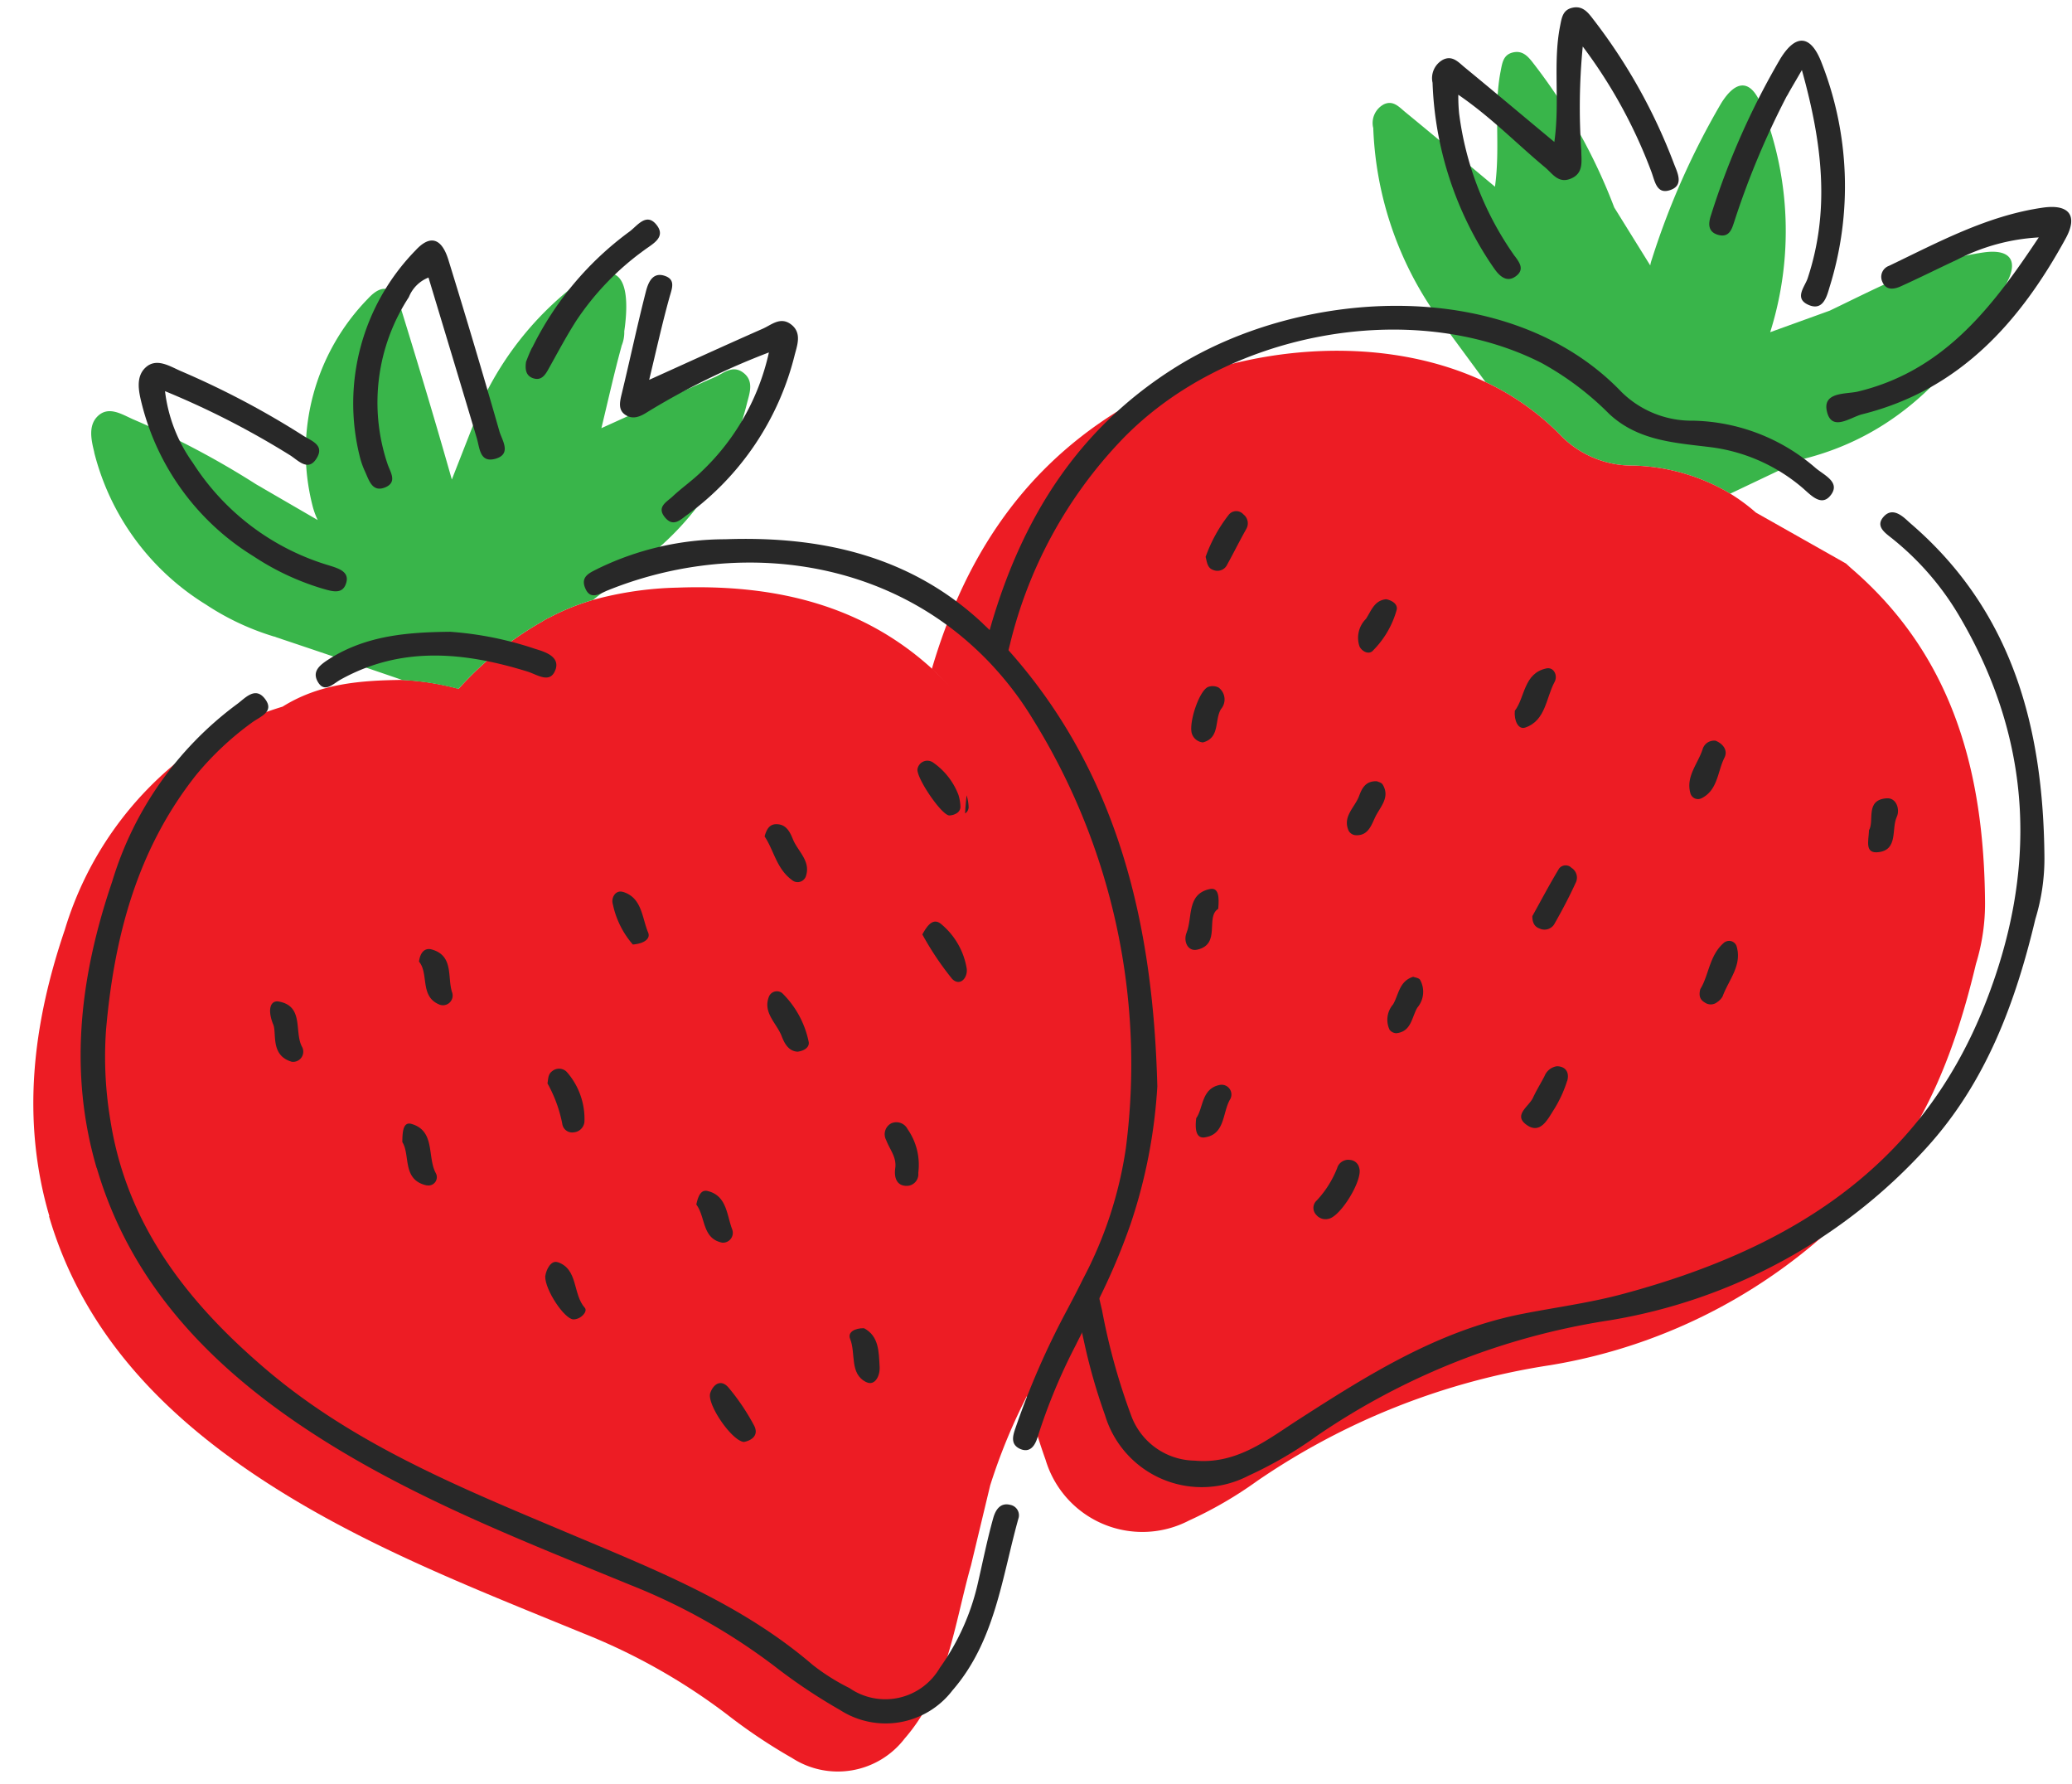 <svg xmlns="http://www.w3.org/2000/svg" width="124.458" height="107.132" viewBox="0 0 124.458 107.132"><g id="&#x30B0;&#x30EB;&#x30FC;&#x30D7;_136" data-name="&#x30B0;&#x30EB;&#x30FC;&#x30D7; 136" transform="translate(119.778 110.022) rotate(-177)"><g id="&#x30B0;&#x30EB;&#x30FC;&#x30D7;_2" data-name="&#x30B0;&#x30EB;&#x30FC;&#x30D7; 2" transform="translate(3.421 15.339)"><path id="&#x30D1;&#x30B9;_1" data-name="&#x30D1;&#x30B9; 1" d="M38.754,20.831a20.9,20.9,0,0,0-4-10.566c-.135-.174-.261-.348-.4-.514L31.215,5.922a15.539,15.539,0,0,1-4.771-3.054,6.018,6.018,0,0,0-4.379-1.487A11.958,11.958,0,0,1,16.191,0L11.93,2.306C6.179,4.067,2.765,8.319.281,13.481-.4,14.909.194,15.57,1.748,15.265c3.3-.653,6.143-2.393,9.047-3.976L14.3,9.81a20.25,20.25,0,0,0,1.234,13.576c.716,1.523,1.594,1.5,2.425,0A46.094,46.094,0,0,0,21.63,13.8a1.983,1.983,0,0,0,.075-.364L24.047,16.8a33.547,33.547,0,0,0,5.313,8.4c.332.388.68.744,1.25.578s.609-.649.68-1.167c.32-2.243-.233-4.478-.024-6.942,1.97,1.475,3.79,2.852,5.625,4.2.376.277.759.688,1.305.388a1.269,1.269,0,0,0,.566-1.42Z" transform="translate(0.423 64.097)" fill="#39b54a"></path><path id="&#x30D1;&#x30B9;_2" data-name="&#x30D1;&#x30B9; 2" d="M53.683,67.06C47.7,71.253,38.619,72.9,31.637,70.019a15.538,15.538,0,0,1-4.771-3.054,6.018,6.018,0,0,0-4.379-1.487A11.958,11.958,0,0,1,16.613,64.1a11.266,11.266,0,0,1-1.6-1.056L10.13,60.612l-.68-.34c-.127-.1-.249-.21-.38-.309C2.689,55.011.517,48.112.047,40.442a12.276,12.276,0,0,1,.348-3.77c.93-5.079,2.445-9.937,5.783-14.023A32.932,32.932,0,0,1,24.667,11.268a42.437,42.437,0,0,0,17.212-7.86A24.169,24.169,0,0,1,45.854.813a6.067,6.067,0,0,1,8.79,3.192,34.738,34.738,0,0,1,1.444,4.177v.008c-.313.7-.621,1.408-.934,2.12a38.954,38.954,0,0,0-1.95,5.257,31.723,31.723,0,0,0-1.163,8.3c.736,9.419,3.212,18.806,10.72,26.108.158.17.336.324.5.483.226.214.459.419.692.609v.008c-1.539,6.456-4.569,12-10.261,15.989Z" transform="translate(0)" fill="#ed1c24"></path></g><g id="&#x30B0;&#x30EB;&#x30FC;&#x30D7;_3" data-name="&#x30B0;&#x30EB;&#x30FC;&#x30D7; 3" transform="translate(55.23 0)"><path id="&#x30D1;&#x30B9;_3" data-name="&#x30D1;&#x30B9; 3" d="M63.379,30.816C61.057,24.2,56.259,19.61,50.428,16.085,44.067,12.24,37.014,9.934,30.044,7.493a36.622,36.622,0,0,1-8.881-4.407A33.013,33.013,0,0,0,17.1.662a5.058,5.058,0,0,0-6.689,1.527C7.987,5.29,7.8,9.143,6.978,12.778l-.9,4.858a34.709,34.709,0,0,1-2.033,5.716v.008c-.313.7-.621,1.408-.934,2.12a38.947,38.947,0,0,0-1.95,5.257A31.722,31.722,0,0,0,0,39.036c.736,9.419,3.212,18.806,10.72,26.108.158.17.336.324.5.483.225.214.459.419.692.609v.008c4.51,3.813,9.933,4.763,15.732,4.249a20.829,20.829,0,0,0,5.032-1,13.826,13.826,0,0,0,2.453-1.127h0v0c.012-.008.051-.028.115-.067a3.373,3.373,0,0,0,.451-.285s.012-.008.016-.008a19.958,19.958,0,0,0,4.755-4.268,16.121,16.121,0,0,0,3.382.356c2.512-.158,4.972-.471,7.124-1.982h0a20.265,20.265,0,0,0,4.719-2.441l.728-.6a20.684,20.684,0,0,0,6.915-11.029c1.622-5.74,2.029-11.515.024-17.219Z" transform="translate(0 0)" fill="#ed1c24"></path><path id="&#x30D1;&#x30B9;_4" data-name="&#x30D1;&#x30B9; 4" d="M39.149,13.046a15.043,15.043,0,0,0-7.172-8.774,15.569,15.569,0,0,0-4.209-1.713h-.032l-.012-.008c-.012,0-.032-.008-.051-.016l-.051-.016-.044-.012L27.55,2.5c-.036-.008-.071-.02-.115-.032s-.087-.024-.138-.04c-1.23-.34-4.636-1.294-7.073-1.99L19.935.356A16.07,16.07,0,0,1,16.553,0,19.947,19.947,0,0,1,11.8,4.268s-.012.008-.016.008a3.371,3.371,0,0,1-.451.285l-.115.067h0v0A13.552,13.552,0,0,1,8.764,5.76L6.118,8.093A16.9,16.9,0,0,0,.133,18.1c-.127.6-.344,1.341.372,1.788.641.4,1.143-.123,1.646-.38C4.282,18.438,6.4,17.33,8.8,16.088c-.332,1.776-.6,3.382-.949,4.968v.024a2.133,2.133,0,0,0-.119.894c-.119,1.282-.138,3.453,1.1,3.43.657.744,1.167-.138,1.618-.5a19.115,19.115,0,0,0,5.459-7.251v-.008l.324-.969,1.377-4.138c1.155,3.39,2.366,6.76,3.6,10.123.471,1.29,1.175,1.456,2,.459a13.15,13.15,0,0,0,2.69-12.54,4.633,4.633,0,0,0-.372-.894L28.875,11.4l.044.024.127.067c.115.059.229.111.332.17a51.241,51.241,0,0,0,7.54,3.485c.7.269,1.511.74,2.128.083.558-.593.32-1.456.095-2.188Z" transform="translate(23.922 63.728)" fill="#39b54a"></path></g><g id="&#x30B0;&#x30EB;&#x30FC;&#x30D7;_6" data-name="&#x30B0;&#x30EB;&#x30FC;&#x30D7; 6" transform="translate(0 3.034)"><g id="&#x30B0;&#x30EB;&#x30FC;&#x30D7;_4" data-name="&#x30B0;&#x30EB;&#x30FC;&#x30D7; 4" transform="translate(0 15.177)"><path id="&#x30D1;&#x30B9;_5" data-name="&#x30D1;&#x30B9; 5" d="M56.665,10.386q-.267-1.1-.578-2.2V8.183a34.743,34.743,0,0,0-1.444-4.177A6.067,6.067,0,0,0,45.854.813a24.338,24.338,0,0,0-3.976,2.6,42.437,42.437,0,0,1-17.212,7.86A32.932,32.932,0,0,0,6.178,22.649C2.843,26.735,1.324,31.593.394,36.672a12.4,12.4,0,0,0-.348,3.77c.471,7.67,2.642,14.569,9.023,19.522.131.1.257.21.384.309.423.328.906.55,1.305.055.443-.55-.036-.9-.443-1.187a16.952,16.952,0,0,1-4.434-4.577C1.067,47.27.39,39.512,3.183,31.3,6.621,21.174,14.4,16,23.994,12.882c1.958-.637,4-1.009,6-1.515,4.925-1.254,8.976-4.11,13.01-7.014,1.839-1.325,3.58-2.9,6.116-2.8A4.125,4.125,0,0,1,53.041,3.99,38.417,38.417,0,0,1,55.154,10.3c.067.214.127.431.186.645.131.455.178,1,.562,1.135.245-.574.5-1.139.763-1.7Z" transform="translate(0 0)" fill="#282828"></path><path id="&#x30D1;&#x30B9;_6" data-name="&#x30D1;&#x30B9; 6" d="M50.407,1.4c.02-.083.036-.162.047-.245C50.023.791,49.608.412,49.2,0c-.079.538-.174,1.076-.281,1.606a26.935,26.935,0,0,1-5.926,12.413c-5.878,6.946-17.061,9.632-25.072,6.076a17.814,17.814,0,0,1-4.2-2.828c-1.772-1.5-3.928-1.535-6.04-1.677a10.534,10.534,0,0,1-5.736-2.112c-.538-.4-1.258-1.2-1.8-.372-.526.8.506,1.159,1.032,1.57A11.571,11.571,0,0,0,8.65,17.113,6,6,0,0,1,13.029,18.6c7.006,6.6,19.336,5.34,26.82.1,5.688-3.987,8.719-9.529,10.257-15.989V2.7c.107-.431.2-.866.293-1.3Z" transform="translate(13.837 48.373)" fill="#282828"></path><path id="&#x30D1;&#x30B9;_7" data-name="&#x30D1;&#x30B9; 7" d="M.188,0A.455.455,0,0,0,0,.431a2.729,2.729,0,0,0,.154.661C.176.728.188.364.188,0Z" transform="translate(64.737 39.643)" fill="#282828"></path><path id="&#x30D1;&#x30B9;_8" data-name="&#x30D1;&#x30B9; 8" d="M9.583,1.382C9.314,1.05,8.966.651,9.413.235c.467-.435.9-.21,1.266.214.142.166.269.344.4.514a20.9,20.9,0,0,1,3.991,10.566,1.26,1.26,0,0,1-.562,1.42c-.546.3-.93-.111-1.305-.388-1.835-1.353-3.651-2.729-5.625-4.2-.214,2.464.34,4.7.024,6.942-.075.514-.1,1-.68,1.163s-.918-.186-1.25-.578a33.507,33.507,0,0,1-5.313-8.4C.129,6.952-.4,6.141.54,5.817c.76-.261.89.542,1.135,1.088a29.967,29.967,0,0,0,4.5,7.271,37.849,37.849,0,0,0-.241-6.258C5.9,7.292,5.7,6.561,6.506,6.2c.72-.324,1.1.277,1.555.613,1.776,1.329,3.41,2.848,5.427,4.078a10.7,10.7,0,0,0-.107-1.116,18.947,18.947,0,0,0-3.79-8.39Z" transform="translate(24.111 73.403)" fill="#282828"></path><path id="&#x30D1;&#x30B9;_9" data-name="&#x30D1;&#x30B9; 9" d="M14.037.542C14.46,1.792,12.969,1.7,12.281,1.9,7.138,3.418,4.425,7.453,1.9,11.717a12.125,12.125,0,0,0,4.81-1.582c1.108-.589,2.2-1.21,3.311-1.784.4-.206.878-.309,1.127.222a.7.7,0,0,1-.348.965c-2.9,1.582-5.744,3.323-9.047,3.976-1.559.309-2.156-.356-1.468-1.78C2.763,6.575,6.177,2.318,11.929.558c.688-.21,1.733-1.131,2.108-.02Z" transform="translate(0.432 65.846)" fill="#282828"></path><path id="&#x30D1;&#x30B9;_10" data-name="&#x30D1;&#x30B9; 10" d="M3.768,12.562A49.287,49.287,0,0,0,6.525,4.888c.123-.447.229-1.052.93-.9.676.146.633.7.494,1.187a45.874,45.874,0,0,1-3.667,9.585c-.827,1.507-1.7,1.527-2.425,0A20.3,20.3,0,0,1,.623,1.185C.765.572.963-.286,1.873.094c.835.348.225,1.068.087,1.57-1.127,4.118-.479,8.074,1,12.472.419-.827.625-1.2.8-1.578Z" transform="translate(14.107 72.718)" fill="#282828"></path><path id="&#x30D1;&#x30B9;_11" data-name="&#x30D1;&#x30B9; 11" d="M.387,3.79a.69.69,0,0,1-.344-.835C.395,2.062.8,1.184,1.233.325A.693.693,0,0,1,2.1.044c.281.087.439.293.463.716C2.111,1.678,1.641,2.7,1.107,3.7a.5.5,0,0,1-.72.1Z" transform="translate(28.014 34.508)" fill="#282828"></path><path id="&#x30D1;&#x30B9;_12" data-name="&#x30D1;&#x30B9; 12" d="M.032,2.915A7.5,7.5,0,0,1,.756,1.123c.332-.589.724-1.5,1.566-.961.862.546-.091,1.112-.3,1.654C1.84,2.271,1.6,2.7,1.4,3.145a.945.945,0,0,1-.716.629c-.581.016-.771-.4-.657-.858Z" transform="translate(27.942 22.57)" fill="#282828"></path><path id="&#x30D1;&#x30B9;_13" data-name="&#x30D1;&#x30B9; 13" d="M.635,3.627a.606.606,0,0,1-.6-.459C-.231,2.48,1,.193,1.723.027a.721.721,0,0,1,.744.2.6.6,0,0,1,.008.874A6.142,6.142,0,0,0,1.363,3.089a.7.7,0,0,1-.728.542Z" transform="translate(40.132 16.447)" fill="#282828"></path><path id="&#x30D1;&#x30B9;_14" data-name="&#x30D1;&#x30B9; 14" d="M1.678.029c.415-.162.7.392.676.973C1.777,1.844,1.947,3.284.59,3.644c-.451.119-.712-.411-.534-.779C.527,1.876.464.511,1.678.029Z" transform="translate(29.919 46.525)" fill="#282828"></path><path id="&#x30D1;&#x30B9;_15" data-name="&#x30D1;&#x30B9; 15" d="M.825,3.783a.474.474,0,0,1-.7-.19C-.3,2.449.485,1.532.793.527A.969.969,0,0,1,1.1.159.619.619,0,0,1,1.857.1c.257.134.392.352.3.787-.479.858-.427,2.1-1.325,2.9Z" transform="translate(18.114 30.536)" fill="#282828"></path><path id="&#x30D1;&#x30B9;_16" data-name="&#x30D1;&#x30B9; 16" d="M.3,3.463A.674.674,0,0,1,.08,2.6C.44,1.873.76,1.133,1.112.405A.648.648,0,0,1,1.919.029c.384.1.411.459.514.767A8.988,8.988,0,0,1,1.172,3.4.571.571,0,0,1,.3,3.463Z" transform="translate(48.871 54.99)" fill="#282828"></path><path id="&#x30D1;&#x30B9;_17" data-name="&#x30D1;&#x30B9; 17" d="M1.144.023c.546-.15.866.455.684.985-.32.945.123,2.318-1.25,2.69-.546.15-.6-.471-.574-1.159C.768,2.009-.3.423,1.14.023Z" transform="translate(49.437 32.179)" fill="#282828"></path><path id="&#x30D1;&#x30B9;_18" data-name="&#x30D1;&#x30B9; 18" d="M1.31.059a.473.473,0,0,1,.676.257c.352,1.017-.376,1.82-.6,2.726a.719.719,0,0,1-.744.514C.163,3.386-.134,3,.06,2.563.436,1.709.349.6,1.31.059Z" transform="translate(19.492 42.808)" fill="#282828"></path><path id="&#x30D1;&#x30B9;_19" data-name="&#x30D1;&#x30B9; 19" d="M1.486,0a.527.527,0,0,1,.423.19,1.414,1.414,0,0,1-.131,1.527c-.313.6-.289,1.412-1.12,1.721C.521,3.394.311,3.386.236,3.279A1.473,1.473,0,0,1,.311,1.6C.623,1,.588.15,1.486,0Z" transform="translate(36.876 27.819)" fill="#282828"></path><path id="&#x30D1;&#x30B9;_20" data-name="&#x30D1;&#x30B9; 20" d="M.068,2.336c.4-.815.178-2.1,1.4-2.326.522-.095.6.51.554,1.131-.4.617-.206,1.808-1.333,2.069a.586.586,0,0,1-.621-.874Z" transform="translate(48.08 20.958)" fill="#282828"></path><path id="&#x30D1;&#x30B9;_21" data-name="&#x30D1;&#x30B9; 21" d="M1.816.419c.32.534-.253,2.706-.811,2.931A.791.791,0,0,1,.4,3.343a.89.89,0,0,1-.218-1.29C.546,1.381.135.324,1.163,0A.769.769,0,0,1,1.82.423Z" transform="translate(49.722 44.651)" fill="#282828"></path><path id="&#x30D1;&#x30B9;_22" data-name="&#x30D1;&#x30B9; 22" d="M.552,3.3C.481,3.268.287,3.241.208,3.134-.31,2.39.271,1.785.532,1.176.75.666.9-.031,1.7,0a.524.524,0,0,1,.388.233c.439.831-.277,1.416-.5,2.1-.146.455-.316.957-1.032.969Z" transform="translate(39.768 39.567)" fill="#282828"></path><path id="&#x30D1;&#x30B9;_23" data-name="&#x30D1;&#x30B9; 23" d="M.716,3.275C.126,3.346-.119,2.63.055,2.2c.3-.744-.2-1.966.977-2.18.854-.154.637.645.649,1.282C1.372,1.9,2.029,3.117.716,3.275Z" transform="translate(8.971 40.174)" fill="#282828"></path><path id="&#x30D1;&#x30B9;_24" data-name="&#x30D1;&#x30B9; 24" d="M.666,3.257C.31,3.205-.046,3.007,0,2.667A5.57,5.57,0,0,1,1.295.139c.222-.281.657-.1.823.206a1.6,1.6,0,0,1-.3,1.669C1.528,2.5,1.382,3.154.662,3.257Z" transform="translate(39.674 50.556)" fill="#282828"></path></g><g id="&#x30B0;&#x30EB;&#x30FC;&#x30D7;_5" data-name="&#x30B0;&#x30EB;&#x30FC;&#x30D7; 5" transform="translate(52.536 0)"><path id="&#x30D1;&#x30B9;_25" data-name="&#x30D1;&#x30B9; 25" d="M56.419,30.824c2.006,5.708,1.594,11.48-.028,17.219a20.669,20.669,0,0,1-6.915,11.029c-.463.368-1.036,1.159-1.665.435-.672-.771.245-1.1.708-1.491a18.1,18.1,0,0,0,3.172-3.311c3.319-4.676,4.407-9.992,4.6-15.578a22.96,22.96,0,0,0-.542-5.38c-1.313-6.254-5.218-10.708-10.1-14.446-5.57-4.268-12.136-6.527-18.62-8.869C21.755,8.522,16.438,6.773,11.913,3.284A12.609,12.609,0,0,0,9.63,2.007a3.784,3.784,0,0,0-5.36,1.5A14.038,14.038,0,0,0,2.241,8.787c-.225,1.286-.415,2.579-.7,3.853-.1.451-.34.985-.981.858a.637.637,0,0,1-.55-.72C.833,9.143,1.022,5.29,3.443,2.189A5.054,5.054,0,0,1,10.129.662,33.513,33.513,0,0,1,14.2,3.087a36.529,36.529,0,0,0,8.877,4.407c6.97,2.441,14.023,4.751,20.384,8.592C49.287,19.61,54.081,24.2,56.407,30.816Z" transform="translate(6.948 0)" fill="#282828"></path><path id="&#x30D1;&#x30B9;_26" data-name="&#x30D1;&#x30B9; 26" d="M35.9,50.348c-.348-.787-.906-.316-1.381-.095-7.1,3.307-15.918,2.979-22.271-2.373-.431-.36-.847-.74-1.254-1.151a19.874,19.874,0,0,1-2.4-2.907,39.249,39.249,0,0,1-6.9-25.4,24.287,24.287,0,0,1,2.16-7.975c.245-.574.5-1.139.763-1.7.059-.138.127-.273.19-.411A47.767,47.767,0,0,0,7.429,1.317C7.579.81,7.69.3,7.1.063c-.649-.249-.906.293-1.021.759A34.708,34.708,0,0,1,4.043,6.538v.008c-.309.7-.621,1.408-.93,2.12a38.427,38.427,0,0,0-1.95,5.257A31.73,31.73,0,0,0,0,22.227c.736,9.419,3.212,18.806,10.72,26.108.162.166.332.32.5.483.225.214.459.419.692.609v.008c4.514,3.813,9.929,4.763,15.732,4.249a17.506,17.506,0,0,0,7.484-2.132c.483-.285,1.076-.514.775-1.2Z" transform="translate(0 16.825)" fill="#282828"></path><path id="&#x30D1;&#x30B9;_27" data-name="&#x30D1;&#x30B9; 27" d="M.133,10.481A16.893,16.893,0,0,1,6.114.473c.364-.293.759-.759,1.27-.237C8,.865,7.352,1.2,7.008,1.565c-.53.55-1.147,1.025-1.661,1.59A14,14,0,0,0,1.7,10.489,43.9,43.9,0,0,0,8.788,6.541c.435-.316.878-.53,1.349-.233.415.261.36.712.273,1.175-.392,2.085-.72,4.185-1.139,6.266-.1.494-.309,1.195-1.04,1.017-.748-.182-.51-.756-.384-1.329.352-1.586.617-3.188.949-4.968C6.4,9.706,4.282,10.813,2.15,11.889c-.506.253-1,.779-1.646.38-.716-.447-.5-1.187-.372-1.788Z" transform="translate(23.906 71.361)" fill="#282828"></path><path id="&#x30D1;&#x30B9;_28" data-name="&#x30D1;&#x30B9; 28" d="M1.1,1.531C.537,1.385-.107,1.231.015.59c.154-.783.8-.613,1.452-.459A15.579,15.579,0,0,1,5.676,1.848a15.028,15.028,0,0,1,7.172,8.774c.225.728.463,1.594-.095,2.188-.617.653-1.432.182-2.128-.083A51.074,51.074,0,0,1,3.081,9.241c-.5-.289-1.305-.483-.918-1.266.467-.941,1.12-.241,1.634.044a50.365,50.365,0,0,0,7.7,3.449A9.239,9.239,0,0,0,9.6,7.255,14.67,14.67,0,0,0,1.1,1.531Z" transform="translate(50.211 66.161)" fill="#282828"></path><path id="&#x30D1;&#x30B9;_29" data-name="&#x30D1;&#x30B9; 29" d="M3.976,13.94Q2.124,8.9.376,3.817C.2,3.3-.459,2.484.538,2.152c.918-.3.961.585,1.175,1.187,1.12,3.149,2.255,6.294,3.4,9.474A2.1,2.1,0,0,0,6.23,11.575,11.561,11.561,0,0,0,6.99,1.519C6.8,1.033,6.321.455,7.037.1,7.8-.269,8.034.447,8.3.961a4.94,4.94,0,0,1,.372.9A13.148,13.148,0,0,1,5.977,14.4C5.154,15.4,4.45,15.23,3.976,13.94Z" transform="translate(41.148 72.458)" fill="#282828"></path><path id="&#x30D1;&#x30B9;_30" data-name="&#x30D1;&#x30B9; 30" d="M.043,1.78C.308.9,1.1,1.424,1.708,1.582,5.561,2.555,9.347,2.737,12.9.514c.435-.273.922-.89,1.365-.194.4.629-.119,1.04-.661,1.424C11.451,3.255,8.991,3.568,6.479,3.726a20.461,20.461,0,0,1-5.162-.76C.735,2.824-.2,2.59.039,1.78Z" transform="translate(37.371 60.37)" fill="#282828"></path><path id="&#x30D1;&#x30B9;_31" data-name="&#x30D1;&#x30B9; 31" d="M7.3,1.864A19.084,19.084,0,0,1,1.846,9.115c-.451.36-.961,1.246-1.618.5C-.4,8.9.41,8.462.893,8.058A16.491,16.491,0,0,0,4.738,3.624C5.3,2.639,5.778,1.6,6.284.578c.182-.372.407-.68.87-.546.344.1.534.364.471.969-.055.154-.162.518-.316.862Z" transform="translate(32.518 79.531)" fill="#282828"></path><path id="&#x30D1;&#x30B9;_32" data-name="&#x30D1;&#x30B9; 32" d="M2.093,3.617A.645.645,0,0,1,1.2,3.6,4.275,4.275,0,0,1,0,.694.7.7,0,0,1,.6.017.6.6,0,0,1,1.325.5,8.175,8.175,0,0,0,2.338,2.869C2.3,3.142,2.346,3.411,2.093,3.617Z" transform="translate(34.253 34.45)" fill="#282828"></path><path id="&#x30D1;&#x30B9;_33" data-name="&#x30D1;&#x30B9; 33" d="M1.78,3.7a.754.754,0,0,1-1-.293A3.754,3.754,0,0,1,0,.813.7.7,0,0,1,.645,0c.629-.036.8.479.752,1.029-.059.665.4,1.112.633,1.654A.738.738,0,0,1,1.78,3.7Z" transform="translate(14.067 32.302)" fill="#282828"></path><path id="&#x30D1;&#x30B9;_34" data-name="&#x30D1;&#x30B9; 34" d="M.649,0c.538,0,.815.459,1,.878.336.756,1.2,1.333.9,2.3a.516.516,0,0,1-.791.289A5.691,5.691,0,0,1,.02.653C-.083.328.229.071.649,0Z" transform="translate(21.041 40.006)" fill="#282828"></path><path id="&#x30D1;&#x30B9;_35" data-name="&#x30D1;&#x30B9; 35" d="M.676,0C1.408.02,3.05,2.172,2.848,2.84c-.17.558-.613.866-1.084.364A13.192,13.192,0,0,1,.122,1.021C-.2.483.166.127.676,0Z" transform="translate(23.003 16.433)" fill="#282828"></path><path id="&#x30D1;&#x30B9;_36" data-name="&#x30D1;&#x30B9; 36" d="M.872.183A17.91,17.91,0,0,1,2.783,2.738c-.289.6-.625,1.076-1.143.645A4.389,4.389,0,0,1,.014.828C-.085.274.366-.3.876.183Z" transform="translate(11.79 44.692)" fill="#282828"></path><path id="&#x30D1;&#x30B9;_37" data-name="&#x30D1;&#x30B9; 37" d="M.575,0c1.515.253,1.064,1.768,1.6,2.524.02.566.036,1.242-.494,1.116C.227,3.3.638,1.737.08.783A.5.5,0,0,1,.575.008Z" transform="translate(42.939 30.82)" fill="#282828"></path><path id="&#x30D1;&#x30B9;_38" data-name="&#x30D1;&#x30B9; 38" d="M.863.1c.969.617,1.195,1.752,1.788,2.532-.1.475-.277.748-.657.771-.6.04-.847-.419-1.056-.862C.6,1.829-.213,1.3.052.366A.525.525,0,0,1,.867.1Z" transform="translate(21.692 50.178)" fill="#282828"></path><path id="&#x30D1;&#x30B9;_39" data-name="&#x30D1;&#x30B9; 39" d="M1.828,3.383C.562,3.035.835,1.516.051.725-.138.531.225.036.692,0c.53-.04,1.812,1.677,1.835,2.492-.036.427-.3,1-.7.886Z" transform="translate(33.592 23.248)" fill="#282828"></path><path id="&#x30D1;&#x30B9;_40" data-name="&#x30D1;&#x30B9; 40" d="M.08.921A.611.611,0,0,1,.658.012c1.361.32.961,1.729,1.254,2.223.4.9.186,1.408-.281,1.349C.072,3.386.63,1.8.08.921Z" transform="translate(51.337 37.799)" fill="#282828"></path><path id="&#x30D1;&#x30B9;_41" data-name="&#x30D1;&#x30B9; 41" d="M.777.037c1.206.423.708,1.82,1.349,2.508-.04.55-.3.866-.732.767C.038,3,.39,1.683.042.8A.582.582,0,0,1,.781.037Z" transform="translate(42.554 41.673)" fill="#282828"></path><path id="&#x30D1;&#x30B9;_42" data-name="&#x30D1;&#x30B9; 42" d="M.647,0A.876.876,0,0,0,.188.166.455.455,0,0,0,0,.6a2.73,2.73,0,0,0,.154.661,4.175,4.175,0,0,0,1.63,1.867.6.6,0,0,0,.9-.4C2.838,2.279,1.137.016.647,0Z" transform="translate(12.692 54.65)" fill="#282828"></path><path id="&#x30D1;&#x30B9;_43" data-name="&#x30D1;&#x30B9; 43" d="M2.276,2.2c-.067.431-.2.93-.621.854C.468,2.845.421,1.674.045.827A.592.592,0,0,1,.6,0C1.833.179,1.671,1.484,2.272,2.2Z" transform="translate(25.007 28.316)" fill="#282828"></path><path id="&#x30D1;&#x30B9;_44" data-name="&#x30D1;&#x30B9; 44" d="M1.694,3.129C.515,2.848.464,1.642.044.771-.138.4.258.087.922,0A5.348,5.348,0,0,1,2.244,2.338c.15.4-.119.89-.546.787Z" transform="translate(30.985 45.915)" fill="#282828"></path><path id="&#x30D1;&#x30B9;_45" data-name="&#x30D1;&#x30B9; 45" d="M.767.047c1.036.443.7,1.689,1.1,2.543.178.388-.241.661-.8.68C.138,2.844.106,1.895.008,1-.052.447.241-.178.763.047Z" transform="translate(15.768 20.361)" fill="#282828"></path></g></g></g></svg>